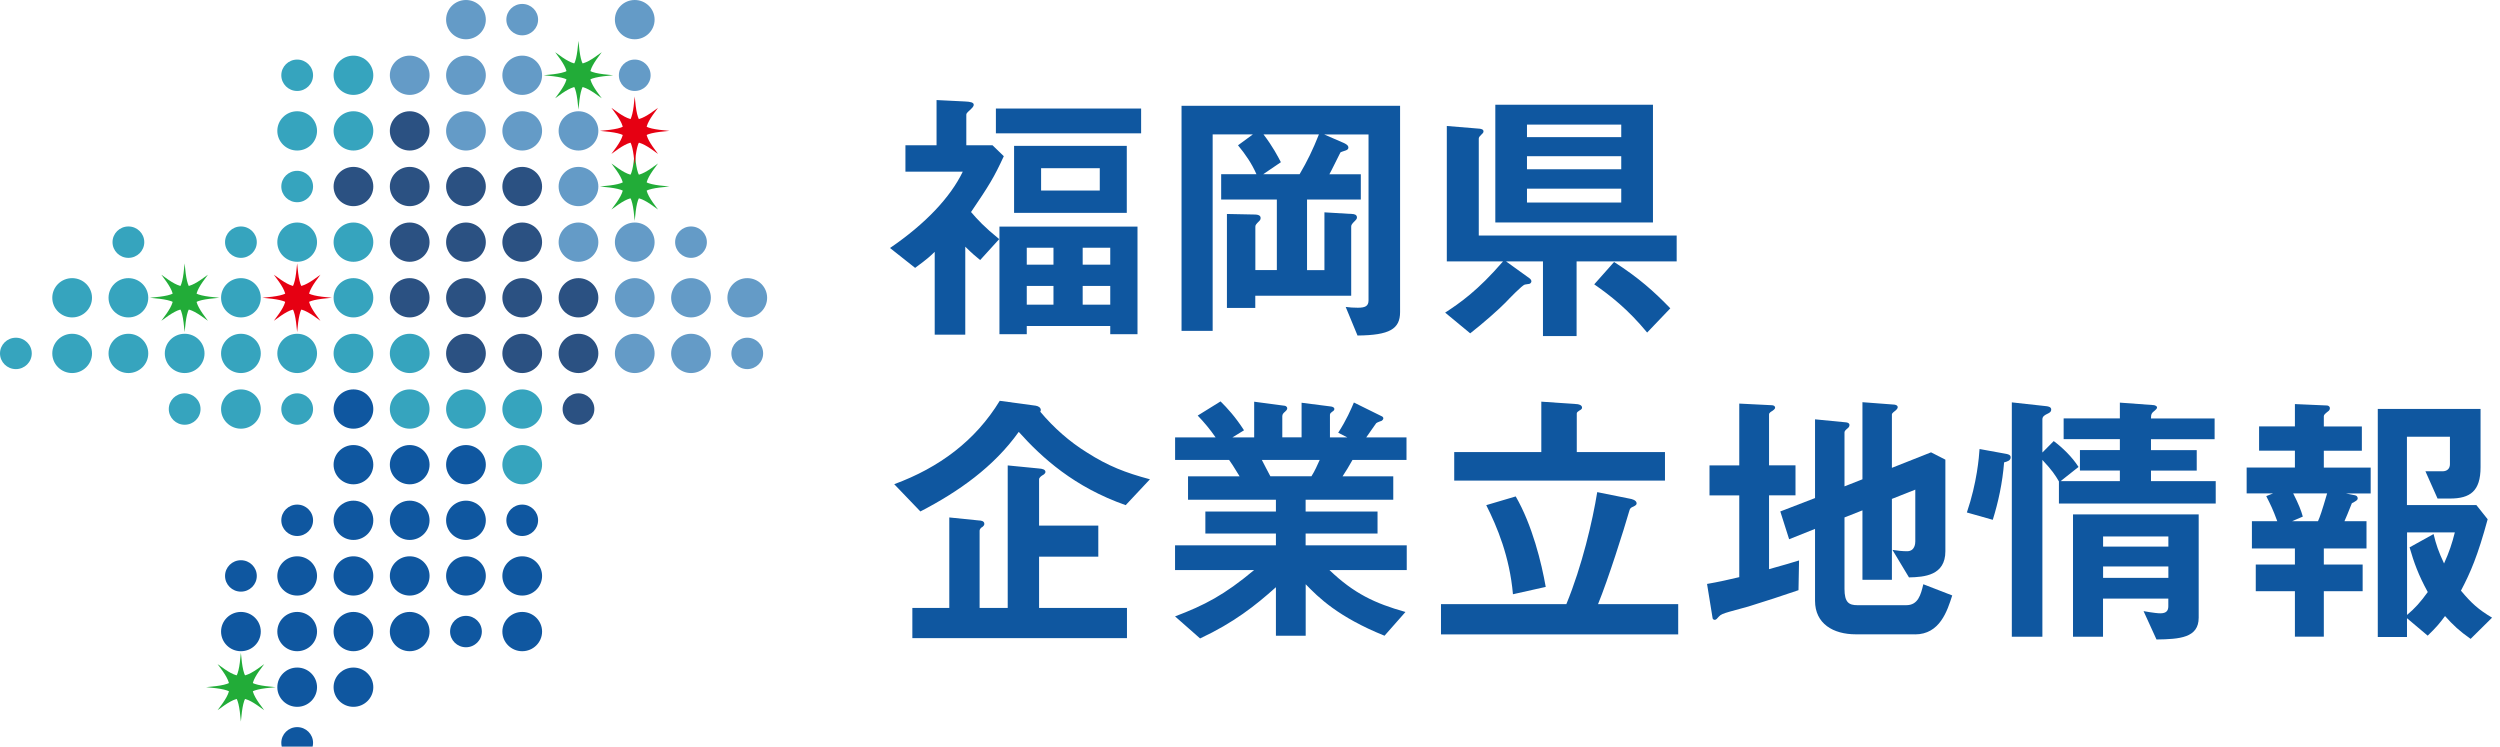 <svg width="221" height="66" viewBox="0 0 221 66" fill="none" xmlns="http://www.w3.org/2000/svg">
<g clip-path="url(#clip0_1772_26393)">
<path d="M85.844 18.749C86.429 19.424 86.992 20.05 88.33 21.137L86.646 22.989C86.234 22.652 85.963 22.432 85.33 21.806V29.585H82.628V22.261C82.309 22.572 82.022 22.861 80.896 23.68L78.676 21.924C81.816 19.782 84.014 17.443 85.108 15.178H80.04V12.844H82.791V8.845L85.276 8.968C85.812 8.989 86.077 9.064 86.077 9.257C86.077 9.423 85.909 9.567 85.812 9.664C85.471 9.974 85.422 10.028 85.422 10.146V12.844H87.739L88.736 13.808C87.859 15.713 87.42 16.41 85.839 18.744L85.844 18.749ZM88.037 11.784V9.594H100.875V11.784H88.037ZM98.146 29.542V28.819H90.766V29.542H88.351V20.029H100.555V29.542H98.14H98.146ZM89.645 18.819V12.892H99.608V18.819H89.645ZM93.127 21.902H90.766V23.396H93.127V21.902ZM93.127 25.275H90.766V26.935H93.127V25.275ZM97.22 14.868H92.033V16.843H97.22V14.868ZM98.146 21.902H95.709V23.396H98.146V21.902ZM98.146 25.275H95.709V26.935H98.146V25.275Z" fill="#0F57A0"/>
<path d="M120.004 29.66L118.959 27.133C119.3 27.181 119.663 27.203 120.031 27.203C120.686 27.203 120.978 27.058 120.978 26.555V11.886H117.058L118.785 12.635C118.932 12.705 119.197 12.828 119.197 13.042C119.197 13.235 119.002 13.283 118.932 13.31C118.785 13.358 118.542 13.433 118.493 13.476C118.444 13.551 117.665 15.162 117.518 15.403H120.296V17.641H115.542V23.878H117.08V18.771L119.495 18.915C119.69 18.915 119.955 18.963 119.955 19.226C119.955 19.349 119.857 19.445 119.809 19.493C119.516 19.782 119.446 19.879 119.446 20.023V26.143H110.967V27.224H108.46V18.915L110.875 18.963C111.335 18.963 111.438 19.108 111.438 19.274C111.438 19.397 111.389 19.467 111.314 19.541C111.021 19.831 110.973 19.9 110.973 20.045V23.873H112.873V17.636H107.951V15.398H111.07C110.658 14.461 110.095 13.636 109.44 12.844L110.756 11.88H107.199V29.248H104.448V9.354H123.767V27.588C123.767 29.082 122.841 29.633 120.014 29.66H120.004ZM111.693 11.88C112.521 12.962 112.96 13.829 113.23 14.338L111.671 15.398H114.887C115.569 14.241 116.057 13.23 116.593 11.88H111.698H111.693Z" fill="#0F57A0"/>
<path d="M139.371 23.107V29.708H136.398V23.107H133.133L135.207 24.6C135.304 24.675 135.375 24.766 135.375 24.868C135.375 24.938 135.326 25.034 135.229 25.082C135.18 25.109 134.861 25.131 134.79 25.157C134.574 25.205 133.426 26.383 133.085 26.747C132.576 27.277 131.087 28.6 129.966 29.467L127.751 27.636C129.04 26.795 130.626 25.709 132.868 23.107H127.898V11.136L130.8 11.377C130.968 11.398 131.141 11.447 131.141 11.618C131.141 11.741 131.043 11.81 130.946 11.907C130.848 12.003 130.724 12.121 130.724 12.244V20.821H148.218V23.107H139.376H139.371ZM132.186 19.664V9.257H146.122V19.664H132.186ZM143.318 11.013H134.985V12.121H143.318V11.013ZM143.318 13.807H134.985V14.964H143.318V13.807ZM143.318 16.677H134.985V17.903H143.318V16.677ZM145.608 29.397C143.902 27.326 142.316 26.099 140.93 25.136L142.684 23.16C144.828 24.531 146.214 25.762 147.655 27.256L145.608 29.397Z" fill="#0F57A0"/>
<path d="M99.51 44.655C94.978 43.065 92.13 40.49 90.057 38.177C87.864 41.261 84.724 43.477 81.361 45.212L79.049 42.803C83.045 41.33 86.234 38.948 88.378 35.431L91.567 35.864C91.838 35.913 92.006 36.057 92.006 36.25C92.006 36.298 91.984 36.373 91.957 36.394C93.154 37.818 94.54 39.044 96.099 40.008C97.951 41.191 99.489 41.791 101.654 42.369L99.51 44.655ZM80.652 56.412V53.74H83.917V45.742L86.548 46.01C86.716 46.01 87.014 46.058 87.014 46.299C87.014 46.368 87.014 46.443 86.841 46.588C86.765 46.609 86.597 46.754 86.597 46.925V53.74H89.082V41.143L91.811 41.411C92.152 41.432 92.417 41.507 92.417 41.721C92.417 41.866 92.222 41.989 92.125 42.032C92.055 42.08 91.854 42.224 91.854 42.369V46.465H97.09V49.211H91.854V53.74H99.624V56.412H80.647H80.652Z" fill="#0F57A0"/>
<path d="M117.518 50.389C119.684 52.461 121.514 53.328 124.243 54.099L122.391 56.198C118.276 54.538 116.544 52.803 115.423 51.647V56.198H112.791V51.909C110.961 53.548 109.066 55.041 106.088 56.439L103.874 54.49C106.478 53.499 108.211 52.611 110.864 50.394H103.874V48.205H112.791V47.166H106.554V45.217H112.791V44.179H105.022V42.107H109.581C108.974 41.122 108.899 40.999 108.655 40.661H103.879V38.664H107.458C106.998 37.99 106.435 37.315 105.877 36.737L107.897 35.484C108.482 36.063 109.213 36.855 109.971 38.038L108.947 38.664H110.869V35.511L113.571 35.87C113.642 35.87 113.793 35.966 113.793 36.084C113.793 36.228 113.669 36.325 113.598 36.395C113.479 36.491 113.355 36.614 113.355 36.78V38.659H115.06V35.602L117.691 35.939C117.811 35.966 117.957 36.014 117.957 36.159C117.957 36.255 117.886 36.325 117.762 36.4C117.691 36.448 117.567 36.544 117.567 36.667V38.664H119.099L118.298 38.252C119.029 37.123 119.44 36.159 119.684 35.581L122.12 36.785C122.191 36.807 122.288 36.882 122.288 36.978C122.288 37.074 122.191 37.171 122.142 37.198C122.072 37.219 121.725 37.342 121.655 37.412C121.606 37.46 120.924 38.472 120.778 38.664H124.335V40.661H119.559C119.24 41.24 118.996 41.625 118.682 42.107H123.165V44.179H115.417V45.217H121.774V47.166H115.417V48.205H124.356V50.394H117.513L117.518 50.389ZM111.546 40.656C111.86 41.256 111.887 41.331 112.299 42.102H115.932C116.224 41.646 116.468 41.09 116.663 40.656H111.546Z" fill="#0F57A0"/>
<path d="M127.383 56.075V53.403H138.467C139.853 50.03 140.784 46.058 141.195 43.504L144.07 44.082C144.217 44.104 144.677 44.206 144.677 44.495C144.677 44.591 144.628 44.661 144.433 44.762C144.119 44.88 144.092 44.977 144.043 45.121C143.529 46.904 142.17 51.192 141.266 53.408H148.353V56.08H127.378L127.383 56.075ZM128.553 42.487V39.96H136.252V35.506L139.344 35.72C139.517 35.72 139.853 35.795 139.853 36.031C139.853 36.127 139.804 36.197 139.609 36.298C139.511 36.368 139.387 36.443 139.387 36.539V39.96H147.184V42.487H128.547H128.553ZM133.745 52.531C133.453 49.206 132.354 46.583 131.385 44.655L133.989 43.884C135.451 46.411 136.279 49.784 136.642 51.883L133.745 52.531Z" fill="#0F57A0"/>
<path d="M158.987 52.172C157.525 52.675 156.036 53.157 154.553 53.617C154.309 53.692 153.139 54.002 152.896 54.072C152.333 54.238 152.116 54.313 151.948 54.506C151.802 54.672 151.705 54.795 151.586 54.795C151.488 54.795 151.391 54.72 151.391 54.629L150.903 51.62C151.878 51.454 152.95 51.213 153.751 51.02V43.793H151.12V41.143H153.751V35.677L156.626 35.821C156.772 35.821 156.919 35.891 156.919 36.035C156.919 36.18 156.724 36.276 156.675 36.325C156.556 36.394 156.383 36.491 156.383 36.635V41.138H158.722V43.788H156.383V50.314C157.769 49.928 158.256 49.784 159.036 49.543L158.987 52.166V52.172ZM169.29 56.074H164.055C162.057 56.074 160.449 55.137 160.449 53.114V46.754L158.159 47.669L157.379 45.212L160.449 44.029V37.069L163.199 37.337C163.346 37.358 163.492 37.406 163.492 37.577C163.492 37.7 163.421 37.791 163.324 37.867C163.151 38.011 163.053 38.107 163.053 38.225V42.995L164.64 42.369V35.554L167.466 35.768C167.639 35.795 167.758 35.864 167.758 35.987C167.758 36.084 167.688 36.18 167.612 36.25C167.466 36.373 167.244 36.517 167.244 36.635V41.357L170.704 39.986L171.971 40.634V48.729C171.971 50.87 170.119 51.015 168.754 51.042L167.293 48.611C167.731 48.681 168.17 48.729 168.581 48.729C169.285 48.729 169.312 48.033 169.312 47.862V43.284L167.244 44.103V51.256H164.64V45.115L163.053 45.742V52.054C163.053 53.258 163.443 53.499 164.201 53.499H168.511C169.561 53.499 169.799 52.584 170.021 51.647L172.577 52.637C172.138 54.008 171.483 56.08 169.285 56.08L169.29 56.074Z" fill="#0F57A0"/>
<path d="M177.163 40.87C177.017 42.701 176.649 44.388 176.161 45.951L173.871 45.303C174.775 42.632 174.943 40.415 174.992 39.693L177.255 40.105C177.721 40.175 177.742 40.319 177.742 40.442C177.742 40.705 177.45 40.801 177.158 40.876L177.163 40.87ZM182.009 44.511V42.557C181.689 42.005 181.402 41.572 180.547 40.656V56.289H177.845V35.57L180.915 35.908C181.083 35.929 181.327 35.983 181.327 36.197C181.327 36.438 181.132 36.507 180.986 36.582C180.791 36.678 180.547 36.796 180.547 37.064V40.003L181.549 38.991C182.301 39.548 183.178 40.389 183.741 41.277L182.16 42.53H187.396V41.593H183.866V39.784H187.396V38.82H182.426V36.989H187.396V35.592L190.369 35.811C190.488 35.811 190.683 35.908 190.683 36.004C190.683 36.127 190.585 36.197 190.509 36.272C190.195 36.513 190.147 36.609 190.147 36.994H195.772V38.825H190.147V39.789H194.191V41.599H190.147V42.535H195.87V44.511H182.009ZM190.634 56.53L189.491 54.024C190.417 54.19 190.807 54.217 190.975 54.217C191.511 54.217 191.679 53.976 191.679 53.591V52.916H185.907V56.289H183.254V45.475H194.364V54.603C194.364 56.385 192.686 56.503 190.639 56.53H190.634ZM191.684 47.423H185.913V48.317H191.684V47.423ZM191.684 50.073H185.913V51.085H191.684V50.073Z" fill="#0F57A0"/>
<path d="M207.348 43.616L208.176 43.782C208.322 43.809 208.42 43.906 208.42 44.05C208.42 44.216 208.274 44.291 207.905 44.484C207.591 45.303 207.391 45.736 207.25 46.074H209.199V48.483H205.426V49.902H208.858V52.263H205.426V56.283H202.87V52.263H199.41V49.902H202.87V48.483H199.069V46.074H201.311C200.921 45.014 200.726 44.628 200.336 43.857L200.943 43.616H198.604V41.33H202.87V39.837H199.703V37.695H202.87V35.72L205.669 35.843C205.891 35.843 205.962 35.987 205.962 36.084C205.962 36.207 205.891 36.303 205.815 36.352C205.572 36.544 205.426 36.662 205.426 36.785V37.701H208.788V39.842H205.426V41.336H209.568V43.622H207.348V43.616ZM202.718 43.616C203.206 44.58 203.422 45.132 203.568 45.667L202.621 46.074H204.911C205.084 45.688 205.252 45.206 205.718 43.616H202.724H202.718ZM218.409 56.481C217.408 55.78 216.85 55.255 216.141 54.458C215.68 55.084 215.361 55.469 214.608 56.192L212.778 54.65V56.31H210.196V36.148H219.281V41.304C219.281 43.424 218.355 44.071 216.579 44.071H215.48L214.408 41.662H215.919C216.308 41.662 216.574 41.443 216.574 41.036V38.605H212.773V44.65H218.913L219.909 45.902C219.032 49.131 218.398 50.598 217.548 52.214C218.474 53.323 219.081 53.874 220.299 54.602L218.398 56.481H218.409ZM212.784 47.064V54.361C213.488 53.762 213.953 53.253 214.614 52.337C213.785 50.822 213.396 49.736 213.006 48.386L215.128 47.209C215.345 48.124 215.567 48.772 216.054 49.811C216.52 48.777 216.758 48.055 217.007 47.064H212.789H212.784Z" fill="#0F57A0"/>
<g clip-path="url(#clip1_1772_26393)">
<g clip-path="url(#clip2_1772_26393)">
<path d="M6.377 28.06C7.347 28.06 8.133 27.283 8.133 26.324C8.133 25.365 7.347 24.588 6.377 24.588C5.408 24.588 4.622 25.365 4.622 26.324C4.622 27.283 5.408 28.06 6.377 28.06Z" fill="#36A4BE"/>
</g>
<g clip-path="url(#clip3_1772_26393)">
<path d="M6.377 32.978C7.347 32.978 8.133 32.2 8.133 31.242C8.133 30.283 7.347 29.506 6.377 29.506C5.408 29.506 4.622 30.283 4.622 31.242C4.622 32.2 5.408 32.978 6.377 32.978Z" fill="#36A4BE"/>
</g>
<g clip-path="url(#clip4_1772_26393)">
<path d="M1.404 32.63C2.179 32.63 2.808 32.008 2.808 31.242C2.808 30.475 2.179 29.854 1.404 29.854C0.629 29.854 0 30.475 0 31.242C0 32.008 0.629 32.63 1.404 32.63Z" fill="#36A4BE"/>
</g>
<g clip-path="url(#clip5_1772_26393)">
<path d="M11.351 22.795C12.126 22.795 12.754 22.173 12.754 21.407C12.754 20.64 12.126 20.019 11.351 20.019C10.575 20.019 9.947 20.64 9.947 21.407C9.947 22.173 10.575 22.795 11.351 22.795Z" fill="#36A4BE"/>
</g>
<g clip-path="url(#clip6_1772_26393)">
<path d="M11.351 28.06C12.32 28.06 13.106 27.283 13.106 26.324C13.106 25.365 12.32 24.588 11.351 24.588C10.381 24.588 9.595 25.365 9.595 26.324C9.595 27.283 10.381 28.06 11.351 28.06Z" fill="#36A4BE"/>
</g>
<g clip-path="url(#clip7_1772_26393)">
<path d="M11.351 32.978C12.32 32.978 13.106 32.2 13.106 31.242C13.106 30.283 12.32 29.506 11.351 29.506C10.381 29.506 9.595 30.283 9.595 31.242C9.595 32.2 10.381 32.978 11.351 32.978Z" fill="#36A4BE"/>
</g>
<g clip-path="url(#clip8_1772_26393)">
<path d="M18.381 24.284C16.976 26.135 16.976 26.508 18.381 28.359C16.51 26.969 16.132 26.969 14.261 28.359C15.666 26.508 15.666 26.135 14.261 24.284C16.132 25.673 16.51 25.673 18.381 24.284Z" fill="#22AC38"/>
<path d="M19.393 26.322C16.76 26.562 16.563 26.756 16.321 29.359C16.078 26.756 15.881 26.562 13.248 26.322C15.881 26.082 16.078 25.887 16.321 23.284C16.563 25.887 16.76 26.082 19.393 26.322Z" fill="#22AC38"/>
</g>
<g clip-path="url(#clip9_1772_26393)">
<path d="M16.324 32.978C17.294 32.978 18.08 32.2 18.08 31.242C18.08 30.283 17.294 29.506 16.324 29.506C15.354 29.506 14.568 30.283 14.568 31.242C14.568 32.2 15.354 32.978 16.324 32.978Z" fill="#36A4BE"/>
</g>
<g clip-path="url(#clip10_1772_26393)">
<path d="M16.324 37.548C17.099 37.548 17.728 36.926 17.728 36.16C17.728 35.393 17.099 34.772 16.324 34.772C15.549 34.772 14.92 35.393 14.92 36.16C14.92 36.926 15.549 37.548 16.324 37.548Z" fill="#36A4BE"/>
</g>
<g clip-path="url(#clip11_1772_26393)">
<path d="M21.297 22.795C22.073 22.795 22.701 22.173 22.701 21.407C22.701 20.64 22.073 20.019 21.297 20.019C20.522 20.019 19.894 20.64 19.894 21.407C19.894 22.173 20.522 22.795 21.297 22.795Z" fill="#36A4BE"/>
</g>
<g clip-path="url(#clip12_1772_26393)">
<path d="M21.298 28.06C22.267 28.06 23.053 27.283 23.053 26.324C23.053 25.365 22.267 24.588 21.298 24.588C20.328 24.588 19.542 25.365 19.542 26.324C19.542 27.283 20.328 28.06 21.298 28.06Z" fill="#36A4BE"/>
</g>
<g clip-path="url(#clip13_1772_26393)">
<path d="M21.298 32.978C22.267 32.978 23.053 32.2 23.053 31.242C23.053 30.283 22.267 29.506 21.298 29.506C20.328 29.506 19.542 30.283 19.542 31.242C19.542 32.2 20.328 32.978 21.298 32.978Z" fill="#36A4BE"/>
</g>
<g clip-path="url(#clip14_1772_26393)">
<path d="M21.298 37.896C22.267 37.896 23.053 37.118 23.053 36.16C23.053 35.201 22.267 34.424 21.298 34.424C20.328 34.424 19.542 35.201 19.542 36.16C19.542 37.118 20.328 37.896 21.298 37.896Z" fill="#36A4BE"/>
</g>
<g clip-path="url(#clip15_1772_26393)">
<path d="M21.297 52.301C22.073 52.301 22.701 51.679 22.701 50.913C22.701 50.146 22.073 49.524 21.297 49.524C20.522 49.524 19.894 50.146 19.894 50.913C19.894 51.679 20.522 52.301 21.297 52.301Z" fill="#0F57A0"/>
</g>
<g clip-path="url(#clip16_1772_26393)">
<path d="M21.298 57.567C22.267 57.567 23.053 56.789 23.053 55.831C23.053 54.872 22.267 54.095 21.298 54.095C20.328 54.095 19.542 54.872 19.542 55.831C19.542 56.789 20.328 57.567 21.298 57.567Z" fill="#0F57A0"/>
</g>
<g clip-path="url(#clip17_1772_26393)">
<path d="M23.355 58.708C21.95 60.558 21.95 60.932 23.355 62.782C21.484 61.393 21.106 61.393 19.234 62.782C20.639 60.932 20.639 60.558 19.234 58.708C21.106 60.097 21.484 60.097 23.355 58.708Z" fill="#22AC38"/>
<path d="M24.366 60.746C21.733 60.986 21.537 61.18 21.294 63.783C21.051 61.18 20.855 60.986 18.222 60.746C20.855 60.505 21.051 60.311 21.294 57.708C21.537 60.311 21.733 60.505 24.366 60.746Z" fill="#22AC38"/>
</g>
<g clip-path="url(#clip18_1772_26393)">
<path d="M26.271 8.042C27.046 8.042 27.675 7.42 27.675 6.654C27.675 5.887 27.046 5.266 26.271 5.266C25.496 5.266 24.867 5.887 24.867 6.654C24.867 7.42 25.496 8.042 26.271 8.042Z" fill="#36A4BE"/>
</g>
<g clip-path="url(#clip19_1772_26393)">
<path d="M26.271 13.307C27.24 13.307 28.026 12.53 28.026 11.571C28.026 10.612 27.24 9.835 26.271 9.835C25.301 9.835 24.515 10.612 24.515 11.571C24.515 12.53 25.301 13.307 26.271 13.307Z" fill="#36A4BE"/>
</g>
<g clip-path="url(#clip20_1772_26393)">
<path d="M26.271 17.877C27.046 17.877 27.675 17.255 27.675 16.489C27.675 15.722 27.046 15.101 26.271 15.101C25.496 15.101 24.867 15.722 24.867 16.489C24.867 17.255 25.496 17.877 26.271 17.877Z" fill="#36A4BE"/>
</g>
<g clip-path="url(#clip21_1772_26393)">
<path d="M26.271 23.143C27.24 23.143 28.026 22.366 28.026 21.407C28.026 20.448 27.24 19.671 26.271 19.671C25.301 19.671 24.515 20.448 24.515 21.407C24.515 22.366 25.301 23.143 26.271 23.143Z" fill="#36A4BE"/>
</g>
<g clip-path="url(#clip22_1772_26393)">
<path d="M28.328 24.284C26.923 26.135 26.923 26.508 28.328 28.359C26.457 26.969 26.079 26.969 24.207 28.359C25.613 26.508 25.613 26.135 24.207 24.284C26.079 25.673 26.457 25.673 28.328 24.284Z" fill="#E60012"/>
<path d="M29.339 26.322C26.706 26.562 26.51 26.756 26.267 29.359C26.024 26.756 25.828 26.562 23.195 26.322C25.828 26.082 26.024 25.887 26.267 23.284C26.51 25.887 26.706 26.082 29.339 26.322Z" fill="#E60012"/>
</g>
<g clip-path="url(#clip23_1772_26393)">
<path d="M26.271 32.978C27.24 32.978 28.026 32.2 28.026 31.242C28.026 30.283 27.24 29.506 26.271 29.506C25.301 29.506 24.515 30.283 24.515 31.242C24.515 32.2 25.301 32.978 26.271 32.978Z" fill="#36A4BE"/>
</g>
<g clip-path="url(#clip24_1772_26393)">
<path d="M26.271 37.548C27.046 37.548 27.675 36.926 27.675 36.16C27.675 35.393 27.046 34.772 26.271 34.772C25.496 34.772 24.867 35.393 24.867 36.16C24.867 36.926 25.496 37.548 26.271 37.548Z" fill="#36A4BE"/>
</g>
<g clip-path="url(#clip25_1772_26393)">
<path d="M26.271 47.383C27.046 47.383 27.675 46.761 27.675 45.995C27.675 45.228 27.046 44.606 26.271 44.606C25.496 44.606 24.867 45.228 24.867 45.995C24.867 46.761 25.496 47.383 26.271 47.383Z" fill="#0F57A0"/>
</g>
<g clip-path="url(#clip26_1772_26393)">
<path d="M26.271 52.649C27.24 52.649 28.026 51.871 28.026 50.913C28.026 49.954 27.24 49.177 26.271 49.177C25.301 49.177 24.515 49.954 24.515 50.913C24.515 51.871 25.301 52.649 26.271 52.649Z" fill="#0F57A0"/>
</g>
<g clip-path="url(#clip27_1772_26393)">
<path d="M26.271 57.567C27.24 57.567 28.026 56.789 28.026 55.831C28.026 54.872 27.24 54.095 26.271 54.095C25.301 54.095 24.515 54.872 24.515 55.831C24.515 56.789 25.301 57.567 26.271 57.567Z" fill="#0F57A0"/>
</g>
<g clip-path="url(#clip28_1772_26393)">
<path d="M26.271 62.484C27.24 62.484 28.026 61.706 28.026 60.748C28.026 59.789 27.24 59.012 26.271 59.012C25.301 59.012 24.515 59.789 24.515 60.748C24.515 61.706 25.301 62.484 26.271 62.484Z" fill="#0F57A0"/>
</g>
<g clip-path="url(#clip29_1772_26393)">
<path d="M26.271 67.053C27.046 67.053 27.675 66.432 27.675 65.665C27.675 64.899 27.046 64.277 26.271 64.277C25.496 64.277 24.867 64.899 24.867 65.665C24.867 66.432 25.496 67.053 26.271 67.053Z" fill="#0F57A0"/>
</g>
<g clip-path="url(#clip30_1772_26393)">
<path d="M31.244 8.39C32.214 8.39 33 7.613 33 6.654C33 5.695 32.214 4.918 31.244 4.918C30.275 4.918 29.489 5.695 29.489 6.654C29.489 7.613 30.275 8.39 31.244 8.39Z" fill="#36A4BE"/>
</g>
<g clip-path="url(#clip31_1772_26393)">
<path d="M31.244 13.307C32.214 13.307 33 12.53 33 11.571C33 10.612 32.214 9.835 31.244 9.835C30.275 9.835 29.489 10.612 29.489 11.571C29.489 12.53 30.275 13.307 31.244 13.307Z" fill="#36A4BE"/>
</g>
<g clip-path="url(#clip32_1772_26393)">
<path d="M31.244 18.225C32.214 18.225 33 17.448 33 16.489C33 15.53 32.214 14.753 31.244 14.753C30.275 14.753 29.489 15.53 29.489 16.489C29.489 17.448 30.275 18.225 31.244 18.225Z" fill="#2B5182"/>
</g>
<g clip-path="url(#clip33_1772_26393)">
<path d="M31.244 23.143C32.214 23.143 33 22.366 33 21.407C33 20.448 32.214 19.671 31.244 19.671C30.275 19.671 29.489 20.448 29.489 21.407C29.489 22.366 30.275 23.143 31.244 23.143Z" fill="#36A4BE"/>
</g>
<g clip-path="url(#clip34_1772_26393)">
<path d="M31.244 28.06C32.214 28.06 33 27.283 33 26.324C33 25.365 32.214 24.588 31.244 24.588C30.275 24.588 29.489 25.365 29.489 26.324C29.489 27.283 30.275 28.06 31.244 28.06Z" fill="#36A4BE"/>
</g>
<g clip-path="url(#clip35_1772_26393)">
<path d="M31.244 32.978C32.214 32.978 33 32.2 33 31.242C33 30.283 32.214 29.506 31.244 29.506C30.275 29.506 29.489 30.283 29.489 31.242C29.489 32.2 30.275 32.978 31.244 32.978Z" fill="#36A4BE"/>
</g>
<g clip-path="url(#clip36_1772_26393)">
<path d="M31.244 37.896C32.214 37.896 33 37.118 33 36.16C33 35.201 32.214 34.424 31.244 34.424C30.275 34.424 29.489 35.201 29.489 36.16C29.489 37.118 30.275 37.896 31.244 37.896Z" fill="#0F57A0"/>
</g>
<g clip-path="url(#clip37_1772_26393)">
<path d="M31.244 42.814C32.214 42.814 33 42.036 33 41.078C33 40.119 32.214 39.342 31.244 39.342C30.275 39.342 29.489 40.119 29.489 41.078C29.489 42.036 30.275 42.814 31.244 42.814Z" fill="#0F57A0"/>
</g>
<g clip-path="url(#clip38_1772_26393)">
<path d="M31.244 47.731C32.214 47.731 33 46.953 33 45.995C33 45.036 32.214 44.259 31.244 44.259C30.275 44.259 29.489 45.036 29.489 45.995C29.489 46.953 30.275 47.731 31.244 47.731Z" fill="#0F57A0"/>
</g>
<g clip-path="url(#clip39_1772_26393)">
<path d="M31.244 52.649C32.214 52.649 33 51.871 33 50.913C33 49.954 32.214 49.177 31.244 49.177C30.275 49.177 29.489 49.954 29.489 50.913C29.489 51.871 30.275 52.649 31.244 52.649Z" fill="#0F57A0"/>
</g>
<g clip-path="url(#clip40_1772_26393)">
<path d="M31.244 57.567C32.214 57.567 33 56.789 33 55.831C33 54.872 32.214 54.095 31.244 54.095C30.275 54.095 29.489 54.872 29.489 55.831C29.489 56.789 30.275 57.567 31.244 57.567Z" fill="#0F57A0"/>
</g>
<g clip-path="url(#clip41_1772_26393)">
<path d="M31.244 62.484C32.214 62.484 33 61.706 33 60.748C33 59.789 32.214 59.012 31.244 59.012C30.275 59.012 29.489 59.789 29.489 60.748C29.489 61.706 30.275 62.484 31.244 62.484Z" fill="#0F57A0"/>
</g>
<g clip-path="url(#clip42_1772_26393)">
<path d="M36.218 8.39C37.187 8.39 37.973 7.613 37.973 6.654C37.973 5.695 37.187 4.918 36.218 4.918C35.248 4.918 34.462 5.695 34.462 6.654C34.462 7.613 35.248 8.39 36.218 8.39Z" fill="#649BC7"/>
</g>
<g clip-path="url(#clip43_1772_26393)">
<path d="M36.218 13.307C37.187 13.307 37.973 12.53 37.973 11.571C37.973 10.612 37.187 9.835 36.218 9.835C35.248 9.835 34.462 10.612 34.462 11.571C34.462 12.53 35.248 13.307 36.218 13.307Z" fill="#2B5182"/>
</g>
<g clip-path="url(#clip44_1772_26393)">
<path d="M36.218 18.225C37.187 18.225 37.973 17.448 37.973 16.489C37.973 15.53 37.187 14.753 36.218 14.753C35.248 14.753 34.462 15.53 34.462 16.489C34.462 17.448 35.248 18.225 36.218 18.225Z" fill="#2B5182"/>
</g>
<g clip-path="url(#clip45_1772_26393)">
<path d="M36.218 23.143C37.187 23.143 37.973 22.366 37.973 21.407C37.973 20.448 37.187 19.671 36.218 19.671C35.248 19.671 34.462 20.448 34.462 21.407C34.462 22.366 35.248 23.143 36.218 23.143Z" fill="#2B5182"/>
</g>
<g clip-path="url(#clip46_1772_26393)">
<path d="M36.218 28.06C37.187 28.06 37.973 27.283 37.973 26.324C37.973 25.365 37.187 24.588 36.218 24.588C35.248 24.588 34.462 25.365 34.462 26.324C34.462 27.283 35.248 28.06 36.218 28.06Z" fill="#2B5182"/>
</g>
<g clip-path="url(#clip47_1772_26393)">
<path d="M36.218 32.978C37.187 32.978 37.973 32.2 37.973 31.242C37.973 30.283 37.187 29.506 36.218 29.506C35.248 29.506 34.462 30.283 34.462 31.242C34.462 32.2 35.248 32.978 36.218 32.978Z" fill="#36A4BE"/>
</g>
<g clip-path="url(#clip48_1772_26393)">
<path d="M36.218 37.896C37.187 37.896 37.973 37.118 37.973 36.16C37.973 35.201 37.187 34.424 36.218 34.424C35.248 34.424 34.462 35.201 34.462 36.16C34.462 37.118 35.248 37.896 36.218 37.896Z" fill="#36A4BE"/>
</g>
<g clip-path="url(#clip49_1772_26393)">
<path d="M36.218 42.814C37.187 42.814 37.973 42.036 37.973 41.078C37.973 40.119 37.187 39.342 36.218 39.342C35.248 39.342 34.462 40.119 34.462 41.078C34.462 42.036 35.248 42.814 36.218 42.814Z" fill="#0F57A0"/>
</g>
<g clip-path="url(#clip50_1772_26393)">
<path d="M36.218 47.731C37.187 47.731 37.973 46.953 37.973 45.995C37.973 45.036 37.187 44.259 36.218 44.259C35.248 44.259 34.462 45.036 34.462 45.995C34.462 46.953 35.248 47.731 36.218 47.731Z" fill="#0F57A0"/>
</g>
<g clip-path="url(#clip51_1772_26393)">
<path d="M36.218 52.649C37.187 52.649 37.973 51.871 37.973 50.913C37.973 49.954 37.187 49.177 36.218 49.177C35.248 49.177 34.462 49.954 34.462 50.913C34.462 51.871 35.248 52.649 36.218 52.649Z" fill="#0F57A0"/>
</g>
<g clip-path="url(#clip52_1772_26393)">
<path d="M36.218 57.567C37.187 57.567 37.973 56.789 37.973 55.831C37.973 54.872 37.187 54.095 36.218 54.095C35.248 54.095 34.462 54.872 34.462 55.831C34.462 56.789 35.248 57.567 36.218 57.567Z" fill="#0F57A0"/>
</g>
<g clip-path="url(#clip53_1772_26393)">
<path d="M41.191 3.472C42.161 3.472 42.947 2.695 42.947 1.736C42.947 0.777 42.161 0 41.191 0C40.222 0 39.435 0.777 39.435 1.736C39.435 2.695 40.222 3.472 41.191 3.472Z" fill="#649BC7"/>
</g>
<g clip-path="url(#clip54_1772_26393)">
<path d="M41.191 8.39C42.161 8.39 42.947 7.613 42.947 6.654C42.947 5.695 42.161 4.918 41.191 4.918C40.222 4.918 39.435 5.695 39.435 6.654C39.435 7.613 40.222 8.39 41.191 8.39Z" fill="#649BC7"/>
</g>
<g clip-path="url(#clip55_1772_26393)">
<path d="M41.191 13.307C42.161 13.307 42.947 12.53 42.947 11.571C42.947 10.612 42.161 9.835 41.191 9.835C40.222 9.835 39.435 10.612 39.435 11.571C39.435 12.53 40.222 13.307 41.191 13.307Z" fill="#649BC7"/>
</g>
<g clip-path="url(#clip56_1772_26393)">
<path d="M41.191 18.225C42.161 18.225 42.947 17.448 42.947 16.489C42.947 15.53 42.161 14.753 41.191 14.753C40.222 14.753 39.435 15.53 39.435 16.489C39.435 17.448 40.222 18.225 41.191 18.225Z" fill="#2B5182"/>
</g>
<g clip-path="url(#clip57_1772_26393)">
<path d="M41.191 23.143C42.161 23.143 42.947 22.366 42.947 21.407C42.947 20.448 42.161 19.671 41.191 19.671C40.222 19.671 39.435 20.448 39.435 21.407C39.435 22.366 40.222 23.143 41.191 23.143Z" fill="#2B5182"/>
</g>
<g clip-path="url(#clip58_1772_26393)">
<path d="M41.191 28.06C42.161 28.06 42.947 27.283 42.947 26.324C42.947 25.365 42.161 24.588 41.191 24.588C40.222 24.588 39.435 25.365 39.435 26.324C39.435 27.283 40.222 28.06 41.191 28.06Z" fill="#2B5182"/>
</g>
<g clip-path="url(#clip59_1772_26393)">
<path d="M41.191 32.978C42.161 32.978 42.947 32.2 42.947 31.242C42.947 30.283 42.161 29.506 41.191 29.506C40.222 29.506 39.435 30.283 39.435 31.242C39.435 32.2 40.222 32.978 41.191 32.978Z" fill="#2B5182"/>
</g>
<g clip-path="url(#clip60_1772_26393)">
<path d="M41.191 37.896C42.161 37.896 42.947 37.118 42.947 36.16C42.947 35.201 42.161 34.424 41.191 34.424C40.222 34.424 39.435 35.201 39.435 36.16C39.435 37.118 40.222 37.896 41.191 37.896Z" fill="#36A4BE"/>
</g>
<g clip-path="url(#clip61_1772_26393)">
<path d="M41.191 42.814C42.161 42.814 42.947 42.036 42.947 41.078C42.947 40.119 42.161 39.342 41.191 39.342C40.222 39.342 39.435 40.119 39.435 41.078C39.435 42.036 40.222 42.814 41.191 42.814Z" fill="#0F57A0"/>
</g>
<g clip-path="url(#clip62_1772_26393)">
<path d="M41.191 47.731C42.161 47.731 42.947 46.953 42.947 45.995C42.947 45.036 42.161 44.259 41.191 44.259C40.222 44.259 39.435 45.036 39.435 45.995C39.435 46.953 40.222 47.731 41.191 47.731Z" fill="#0F57A0"/>
</g>
<g clip-path="url(#clip63_1772_26393)">
<path d="M41.191 52.649C42.161 52.649 42.947 51.871 42.947 50.913C42.947 49.954 42.161 49.177 41.191 49.177C40.222 49.177 39.435 49.954 39.435 50.913C39.435 51.871 40.222 52.649 41.191 52.649Z" fill="#0F57A0"/>
</g>
<g clip-path="url(#clip64_1772_26393)">
<path d="M41.191 57.218C41.966 57.218 42.595 56.597 42.595 55.831C42.595 55.064 41.966 54.442 41.191 54.442C40.416 54.442 39.787 55.064 39.787 55.831C39.787 56.597 40.416 57.218 41.191 57.218Z" fill="#0F57A0"/>
</g>
<g clip-path="url(#clip65_1772_26393)">
<path d="M46.164 3.124C46.94 3.124 47.568 2.502 47.568 1.736C47.568 0.969 46.94 0.348 46.164 0.348C45.389 0.348 44.761 0.969 44.761 1.736C44.761 2.502 45.389 3.124 46.164 3.124Z" fill="#649BC7"/>
</g>
<g clip-path="url(#clip66_1772_26393)">
<path d="M46.164 8.39C47.134 8.39 47.92 7.613 47.92 6.654C47.92 5.695 47.134 4.918 46.164 4.918C45.195 4.918 44.409 5.695 44.409 6.654C44.409 7.613 45.195 8.39 46.164 8.39Z" fill="#649BC7"/>
</g>
<g clip-path="url(#clip67_1772_26393)">
<path d="M46.164 13.307C47.134 13.307 47.92 12.53 47.92 11.571C47.92 10.612 47.134 9.835 46.164 9.835C45.195 9.835 44.409 10.612 44.409 11.571C44.409 12.53 45.195 13.307 46.164 13.307Z" fill="#649BC7"/>
</g>
<g clip-path="url(#clip68_1772_26393)">
<path d="M46.164 18.225C47.134 18.225 47.92 17.448 47.92 16.489C47.92 15.53 47.134 14.753 46.164 14.753C45.195 14.753 44.409 15.53 44.409 16.489C44.409 17.448 45.195 18.225 46.164 18.225Z" fill="#2B5182"/>
</g>
<g clip-path="url(#clip69_1772_26393)">
<path d="M46.164 23.143C47.134 23.143 47.92 22.366 47.92 21.407C47.92 20.448 47.134 19.671 46.164 19.671C45.195 19.671 44.409 20.448 44.409 21.407C44.409 22.366 45.195 23.143 46.164 23.143Z" fill="#2B5182"/>
</g>
<g clip-path="url(#clip70_1772_26393)">
<path d="M46.164 28.06C47.134 28.06 47.92 27.283 47.92 26.324C47.92 25.365 47.134 24.588 46.164 24.588C45.195 24.588 44.409 25.365 44.409 26.324C44.409 27.283 45.195 28.06 46.164 28.06Z" fill="#2B5182"/>
</g>
<g clip-path="url(#clip71_1772_26393)">
<path d="M46.164 32.978C47.134 32.978 47.92 32.2 47.92 31.242C47.92 30.283 47.134 29.506 46.164 29.506C45.195 29.506 44.409 30.283 44.409 31.242C44.409 32.2 45.195 32.978 46.164 32.978Z" fill="#2B5182"/>
</g>
<g clip-path="url(#clip72_1772_26393)">
<path d="M46.164 37.896C47.134 37.896 47.92 37.118 47.92 36.16C47.92 35.201 47.134 34.424 46.164 34.424C45.195 34.424 44.409 35.201 44.409 36.16C44.409 37.118 45.195 37.896 46.164 37.896Z" fill="#36A4BE"/>
</g>
<g clip-path="url(#clip73_1772_26393)">
<path d="M46.164 42.814C47.134 42.814 47.92 42.036 47.92 41.078C47.92 40.119 47.134 39.342 46.164 39.342C45.195 39.342 44.409 40.119 44.409 41.078C44.409 42.036 45.195 42.814 46.164 42.814Z" fill="#36A4BE"/>
</g>
<g clip-path="url(#clip74_1772_26393)">
<path d="M46.164 47.383C46.94 47.383 47.568 46.761 47.568 45.995C47.568 45.228 46.94 44.606 46.164 44.606C45.389 44.606 44.761 45.228 44.761 45.995C44.761 46.761 45.389 47.383 46.164 47.383Z" fill="#0F57A0"/>
</g>
<g clip-path="url(#clip75_1772_26393)">
<path d="M46.164 52.649C47.134 52.649 47.92 51.871 47.92 50.913C47.92 49.954 47.134 49.177 46.164 49.177C45.195 49.177 44.409 49.954 44.409 50.913C44.409 51.871 45.195 52.649 46.164 52.649Z" fill="#0F57A0"/>
</g>
<g clip-path="url(#clip76_1772_26393)">
<path d="M46.164 57.567C47.134 57.567 47.92 56.789 47.92 55.831C47.92 54.872 47.134 54.095 46.164 54.095C45.195 54.095 44.409 54.872 44.409 55.831C44.409 56.789 45.195 57.567 46.164 57.567Z" fill="#0F57A0"/>
</g>
<g clip-path="url(#clip77_1772_26393)">
<path d="M53.195 4.614C51.79 6.465 51.79 6.838 53.195 8.689C51.324 7.3 50.946 7.3 49.075 8.689C50.48 6.838 50.48 6.465 49.075 4.614C50.946 6.003 51.324 6.003 53.195 4.614Z" fill="#22AC38"/>
<path d="M54.207 6.652C51.574 6.892 51.377 7.086 51.135 9.689C50.892 7.086 50.695 6.892 48.062 6.652C50.695 6.412 50.892 6.218 51.135 3.614C51.377 6.218 51.574 6.412 54.207 6.652Z" fill="#22AC38"/>
</g>
<g clip-path="url(#clip78_1772_26393)">
<path d="M51.138 13.307C52.108 13.307 52.894 12.53 52.894 11.571C52.894 10.612 52.108 9.835 51.138 9.835C50.168 9.835 49.382 10.612 49.382 11.571C49.382 12.53 50.168 13.307 51.138 13.307Z" fill="#649BC7"/>
</g>
<g clip-path="url(#clip79_1772_26393)">
<path d="M51.138 18.225C52.108 18.225 52.894 17.448 52.894 16.489C52.894 15.53 52.108 14.753 51.138 14.753C50.168 14.753 49.382 15.53 49.382 16.489C49.382 17.448 50.168 18.225 51.138 18.225Z" fill="#649BC7"/>
</g>
<g clip-path="url(#clip80_1772_26393)">
<path d="M51.138 23.143C52.108 23.143 52.894 22.366 52.894 21.407C52.894 20.448 52.108 19.671 51.138 19.671C50.168 19.671 49.382 20.448 49.382 21.407C49.382 22.366 50.168 23.143 51.138 23.143Z" fill="#649BC7"/>
</g>
<g clip-path="url(#clip81_1772_26393)">
<path d="M51.138 28.06C52.108 28.06 52.894 27.283 52.894 26.324C52.894 25.365 52.108 24.588 51.138 24.588C50.168 24.588 49.382 25.365 49.382 26.324C49.382 27.283 50.168 28.06 51.138 28.06Z" fill="#2B5182"/>
</g>
<g clip-path="url(#clip82_1772_26393)">
<path d="M51.138 32.978C52.108 32.978 52.894 32.2 52.894 31.242C52.894 30.283 52.108 29.506 51.138 29.506C50.168 29.506 49.382 30.283 49.382 31.242C49.382 32.2 50.168 32.978 51.138 32.978Z" fill="#2B5182"/>
</g>
<g clip-path="url(#clip83_1772_26393)">
<path d="M51.138 37.548C51.913 37.548 52.541 36.926 52.541 36.16C52.541 35.393 51.913 34.772 51.138 34.772C50.362 34.772 49.734 35.393 49.734 36.16C49.734 36.926 50.362 37.548 51.138 37.548Z" fill="#2B5182"/>
</g>
<g clip-path="url(#clip84_1772_26393)">
<path d="M56.112 3.472C57.081 3.472 57.867 2.695 57.867 1.736C57.867 0.777 57.081 0 56.112 0C55.142 0 54.356 0.777 54.356 1.736C54.356 2.695 55.142 3.472 56.112 3.472Z" fill="#649BC7"/>
</g>
<g clip-path="url(#clip85_1772_26393)">
<path d="M56.111 8.042C56.887 8.042 57.515 7.42 57.515 6.654C57.515 5.887 56.887 5.266 56.111 5.266C55.336 5.266 54.708 5.887 54.708 6.654C54.708 7.42 55.336 8.042 56.111 8.042Z" fill="#649BC7"/>
</g>
<g clip-path="url(#clip86_1772_26393)">
<path d="M58.169 14.449C56.764 16.3 56.764 16.673 58.169 18.524C56.297 17.134 55.919 17.134 54.048 18.524C55.453 16.673 55.453 16.3 54.048 14.449C55.919 15.838 56.297 15.838 58.169 14.449Z" fill="#22AC38"/>
<path d="M59.18 16.487C56.547 16.727 56.35 16.921 56.108 19.524C55.865 16.921 55.669 16.727 53.036 16.487C55.669 16.247 55.865 16.053 56.108 13.449C56.35 16.053 56.547 16.247 59.18 16.487Z" fill="#22AC38"/>
</g>
<g clip-path="url(#clip87_1772_26393)">
<path d="M56.112 23.143C57.081 23.143 57.867 22.366 57.867 21.407C57.867 20.448 57.081 19.671 56.112 19.671C55.142 19.671 54.356 20.448 54.356 21.407C54.356 22.366 55.142 23.143 56.112 23.143Z" fill="#649BC7"/>
</g>
<g clip-path="url(#clip88_1772_26393)">
<path d="M56.112 28.06C57.081 28.06 57.867 27.283 57.867 26.324C57.867 25.365 57.081 24.588 56.112 24.588C55.142 24.588 54.356 25.365 54.356 26.324C54.356 27.283 55.142 28.06 56.112 28.06Z" fill="#649BC7"/>
</g>
<g clip-path="url(#clip89_1772_26393)">
<path d="M56.112 32.978C57.081 32.978 57.867 32.2 57.867 31.242C57.867 30.283 57.081 29.506 56.112 29.506C55.142 29.506 54.356 30.283 54.356 31.242C54.356 32.2 55.142 32.978 56.112 32.978Z" fill="#649BC7"/>
</g>
<g clip-path="url(#clip90_1772_26393)">
<path d="M61.084 22.795C61.86 22.795 62.488 22.173 62.488 21.407C62.488 20.64 61.86 20.019 61.084 20.019C60.309 20.019 59.681 20.64 59.681 21.407C59.681 22.173 60.309 22.795 61.084 22.795Z" fill="#649BC7"/>
</g>
<g clip-path="url(#clip91_1772_26393)">
<path d="M61.085 28.06C62.054 28.06 62.84 27.283 62.84 26.324C62.84 25.365 62.054 24.588 61.085 24.588C60.115 24.588 59.329 25.365 59.329 26.324C59.329 27.283 60.115 28.06 61.085 28.06Z" fill="#649BC7"/>
</g>
<g clip-path="url(#clip92_1772_26393)">
<path d="M61.085 32.978C62.054 32.978 62.84 32.2 62.84 31.242C62.84 30.283 62.054 29.506 61.085 29.506C60.115 29.506 59.329 30.283 59.329 31.242C59.329 32.2 60.115 32.978 61.085 32.978Z" fill="#649BC7"/>
</g>
<g clip-path="url(#clip93_1772_26393)">
<path d="M66.058 28.06C67.028 28.06 67.814 27.283 67.814 26.324C67.814 25.365 67.028 24.588 66.058 24.588C65.089 24.588 64.303 25.365 64.303 26.324C64.303 27.283 65.089 28.06 66.058 28.06Z" fill="#649BC7"/>
</g>
<g clip-path="url(#clip94_1772_26393)">
<path d="M66.058 32.63C66.833 32.63 67.462 32.008 67.462 31.242C67.462 30.475 66.833 29.854 66.058 29.854C65.283 29.854 64.654 30.475 64.654 31.242C64.654 32.008 65.283 32.63 66.058 32.63Z" fill="#649BC7"/>
</g>
<g clip-path="url(#clip95_1772_26393)">
<path d="M58.169 9.531C56.764 11.382 56.764 11.755 58.169 13.606C56.297 12.216 55.919 12.216 54.048 13.606C55.453 11.755 55.453 11.382 54.048 9.531C55.919 10.92 56.297 10.92 58.169 9.531Z" fill="#E60012"/>
<path d="M59.18 11.569C56.547 11.809 56.35 12.003 56.108 14.607C55.865 12.003 55.669 11.809 53.036 11.569C55.669 11.329 55.865 11.135 56.108 8.531C56.35 11.135 56.547 11.329 59.18 11.569Z" fill="#E60012"/>
</g>
</g>
</g>
<defs>
<clipPath id="clip0_1772_26393">
<rect width="220.31" height="66" fill="white"/>
</clipPath>
<clipPath id="clip1_1772_26393">
<rect width="67.819" height="67.059" fill="white"/>
</clipPath>
<clipPath id="clip2_1772_26393">
<rect width="3.51" height="3.471" fill="white" transform="translate(4.622 24.588)"/>
</clipPath>
<clipPath id="clip3_1772_26393">
<rect width="3.51" height="3.471" fill="white" transform="translate(4.622 29.506)"/>
</clipPath>
<clipPath id="clip4_1772_26393">
<rect width="2.809" height="2.777" fill="white" transform="translate(0 29.854)"/>
</clipPath>
<clipPath id="clip5_1772_26393">
<rect width="2.809" height="2.777" fill="white" transform="translate(9.947 20.019)"/>
</clipPath>
<clipPath id="clip6_1772_26393">
<rect width="3.51" height="3.471" fill="white" transform="translate(9.595 24.588)"/>
</clipPath>
<clipPath id="clip7_1772_26393">
<rect width="3.51" height="3.471" fill="white" transform="translate(9.595 29.506)"/>
</clipPath>
<clipPath id="clip8_1772_26393">
<rect width="6.143" height="6.074" fill="white" transform="translate(13.25 23.284)"/>
</clipPath>
<clipPath id="clip9_1772_26393">
<rect width="3.51" height="3.471" fill="white" transform="translate(14.568 29.506)"/>
</clipPath>
<clipPath id="clip10_1772_26393">
<rect width="2.809" height="2.777" fill="white" transform="translate(14.92 34.772)"/>
</clipPath>
<clipPath id="clip11_1772_26393">
<rect width="2.809" height="2.777" fill="white" transform="translate(19.894 20.019)"/>
</clipPath>
<clipPath id="clip12_1772_26393">
<rect width="3.51" height="3.471" fill="white" transform="translate(19.542 24.588)"/>
</clipPath>
<clipPath id="clip13_1772_26393">
<rect width="3.51" height="3.471" fill="white" transform="translate(19.542 29.506)"/>
</clipPath>
<clipPath id="clip14_1772_26393">
<rect width="3.51" height="3.471" fill="white" transform="translate(19.542 34.424)"/>
</clipPath>
<clipPath id="clip15_1772_26393">
<rect width="2.809" height="2.777" fill="white" transform="translate(19.894 49.524)"/>
</clipPath>
<clipPath id="clip16_1772_26393">
<rect width="3.51" height="3.471" fill="white" transform="translate(19.542 54.095)"/>
</clipPath>
<clipPath id="clip17_1772_26393">
<rect width="6.143" height="6.074" fill="white" transform="translate(18.224 57.708)"/>
</clipPath>
<clipPath id="clip18_1772_26393">
<rect width="2.809" height="2.777" fill="white" transform="translate(24.867 5.266)"/>
</clipPath>
<clipPath id="clip19_1772_26393">
<rect width="3.51" height="3.471" fill="white" transform="translate(24.515 9.835)"/>
</clipPath>
<clipPath id="clip20_1772_26393">
<rect width="2.809" height="2.777" fill="white" transform="translate(24.867 15.101)"/>
</clipPath>
<clipPath id="clip21_1772_26393">
<rect width="3.51" height="3.471" fill="white" transform="translate(24.515 19.671)"/>
</clipPath>
<clipPath id="clip22_1772_26393">
<rect width="6.143" height="6.074" fill="white" transform="translate(23.197 23.284)"/>
</clipPath>
<clipPath id="clip23_1772_26393">
<rect width="3.51" height="3.471" fill="white" transform="translate(24.515 29.506)"/>
</clipPath>
<clipPath id="clip24_1772_26393">
<rect width="2.809" height="2.777" fill="white" transform="translate(24.867 34.772)"/>
</clipPath>
<clipPath id="clip25_1772_26393">
<rect width="2.809" height="2.777" fill="white" transform="translate(24.867 44.606)"/>
</clipPath>
<clipPath id="clip26_1772_26393">
<rect width="3.51" height="3.471" fill="white" transform="translate(24.515 49.177)"/>
</clipPath>
<clipPath id="clip27_1772_26393">
<rect width="3.51" height="3.471" fill="white" transform="translate(24.515 54.095)"/>
</clipPath>
<clipPath id="clip28_1772_26393">
<rect width="3.51" height="3.471" fill="white" transform="translate(24.515 59.012)"/>
</clipPath>
<clipPath id="clip29_1772_26393">
<rect width="2.809" height="2.777" fill="white" transform="translate(24.867 64.277)"/>
</clipPath>
<clipPath id="clip30_1772_26393">
<rect width="3.51" height="3.471" fill="white" transform="translate(29.489 4.918)"/>
</clipPath>
<clipPath id="clip31_1772_26393">
<rect width="3.51" height="3.471" fill="white" transform="translate(29.489 9.835)"/>
</clipPath>
<clipPath id="clip32_1772_26393">
<rect width="3.51" height="3.471" fill="white" transform="translate(29.489 14.753)"/>
</clipPath>
<clipPath id="clip33_1772_26393">
<rect width="3.51" height="3.471" fill="white" transform="translate(29.489 19.671)"/>
</clipPath>
<clipPath id="clip34_1772_26393">
<rect width="3.51" height="3.471" fill="white" transform="translate(29.489 24.588)"/>
</clipPath>
<clipPath id="clip35_1772_26393">
<rect width="3.51" height="3.471" fill="white" transform="translate(29.489 29.506)"/>
</clipPath>
<clipPath id="clip36_1772_26393">
<rect width="3.51" height="3.471" fill="white" transform="translate(29.489 34.424)"/>
</clipPath>
<clipPath id="clip37_1772_26393">
<rect width="3.51" height="3.471" fill="white" transform="translate(29.489 39.342)"/>
</clipPath>
<clipPath id="clip38_1772_26393">
<rect width="3.51" height="3.471" fill="white" transform="translate(29.489 44.259)"/>
</clipPath>
<clipPath id="clip39_1772_26393">
<rect width="3.51" height="3.471" fill="white" transform="translate(29.489 49.177)"/>
</clipPath>
<clipPath id="clip40_1772_26393">
<rect width="3.51" height="3.471" fill="white" transform="translate(29.489 54.095)"/>
</clipPath>
<clipPath id="clip41_1772_26393">
<rect width="3.51" height="3.471" fill="white" transform="translate(29.489 59.012)"/>
</clipPath>
<clipPath id="clip42_1772_26393">
<rect width="3.51" height="3.471" fill="white" transform="translate(34.462 4.918)"/>
</clipPath>
<clipPath id="clip43_1772_26393">
<rect width="3.51" height="3.471" fill="white" transform="translate(34.462 9.835)"/>
</clipPath>
<clipPath id="clip44_1772_26393">
<rect width="3.51" height="3.471" fill="white" transform="translate(34.462 14.753)"/>
</clipPath>
<clipPath id="clip45_1772_26393">
<rect width="3.51" height="3.471" fill="white" transform="translate(34.462 19.671)"/>
</clipPath>
<clipPath id="clip46_1772_26393">
<rect width="3.51" height="3.471" fill="white" transform="translate(34.462 24.588)"/>
</clipPath>
<clipPath id="clip47_1772_26393">
<rect width="3.51" height="3.471" fill="white" transform="translate(34.462 29.506)"/>
</clipPath>
<clipPath id="clip48_1772_26393">
<rect width="3.51" height="3.471" fill="white" transform="translate(34.462 34.424)"/>
</clipPath>
<clipPath id="clip49_1772_26393">
<rect width="3.51" height="3.471" fill="white" transform="translate(34.462 39.342)"/>
</clipPath>
<clipPath id="clip50_1772_26393">
<rect width="3.51" height="3.471" fill="white" transform="translate(34.462 44.259)"/>
</clipPath>
<clipPath id="clip51_1772_26393">
<rect width="3.51" height="3.471" fill="white" transform="translate(34.462 49.177)"/>
</clipPath>
<clipPath id="clip52_1772_26393">
<rect width="3.51" height="3.471" fill="white" transform="translate(34.462 54.095)"/>
</clipPath>
<clipPath id="clip53_1772_26393">
<rect width="3.51" height="3.471" fill="white" transform="translate(39.435)"/>
</clipPath>
<clipPath id="clip54_1772_26393">
<rect width="3.51" height="3.471" fill="white" transform="translate(39.435 4.918)"/>
</clipPath>
<clipPath id="clip55_1772_26393">
<rect width="3.51" height="3.471" fill="white" transform="translate(39.435 9.835)"/>
</clipPath>
<clipPath id="clip56_1772_26393">
<rect width="3.51" height="3.471" fill="white" transform="translate(39.435 14.753)"/>
</clipPath>
<clipPath id="clip57_1772_26393">
<rect width="3.51" height="3.471" fill="white" transform="translate(39.435 19.671)"/>
</clipPath>
<clipPath id="clip58_1772_26393">
<rect width="3.51" height="3.471" fill="white" transform="translate(39.435 24.588)"/>
</clipPath>
<clipPath id="clip59_1772_26393">
<rect width="3.51" height="3.471" fill="white" transform="translate(39.435 29.506)"/>
</clipPath>
<clipPath id="clip60_1772_26393">
<rect width="3.51" height="3.471" fill="white" transform="translate(39.435 34.424)"/>
</clipPath>
<clipPath id="clip61_1772_26393">
<rect width="3.51" height="3.471" fill="white" transform="translate(39.435 39.342)"/>
</clipPath>
<clipPath id="clip62_1772_26393">
<rect width="3.51" height="3.471" fill="white" transform="translate(39.435 44.259)"/>
</clipPath>
<clipPath id="clip63_1772_26393">
<rect width="3.51" height="3.471" fill="white" transform="translate(39.435 49.177)"/>
</clipPath>
<clipPath id="clip64_1772_26393">
<rect width="2.809" height="2.777" fill="white" transform="translate(39.787 54.442)"/>
</clipPath>
<clipPath id="clip65_1772_26393">
<rect width="2.809" height="2.777" fill="white" transform="translate(44.761 0.348)"/>
</clipPath>
<clipPath id="clip66_1772_26393">
<rect width="3.51" height="3.471" fill="white" transform="translate(44.409 4.918)"/>
</clipPath>
<clipPath id="clip67_1772_26393">
<rect width="3.51" height="3.471" fill="white" transform="translate(44.409 9.835)"/>
</clipPath>
<clipPath id="clip68_1772_26393">
<rect width="3.51" height="3.471" fill="white" transform="translate(44.409 14.753)"/>
</clipPath>
<clipPath id="clip69_1772_26393">
<rect width="3.51" height="3.471" fill="white" transform="translate(44.409 19.671)"/>
</clipPath>
<clipPath id="clip70_1772_26393">
<rect width="3.51" height="3.471" fill="white" transform="translate(44.409 24.588)"/>
</clipPath>
<clipPath id="clip71_1772_26393">
<rect width="3.51" height="3.471" fill="white" transform="translate(44.409 29.506)"/>
</clipPath>
<clipPath id="clip72_1772_26393">
<rect width="3.51" height="3.471" fill="white" transform="translate(44.409 34.424)"/>
</clipPath>
<clipPath id="clip73_1772_26393">
<rect width="3.51" height="3.471" fill="white" transform="translate(44.409 39.342)"/>
</clipPath>
<clipPath id="clip74_1772_26393">
<rect width="2.809" height="2.777" fill="white" transform="translate(44.761 44.606)"/>
</clipPath>
<clipPath id="clip75_1772_26393">
<rect width="3.51" height="3.471" fill="white" transform="translate(44.409 49.177)"/>
</clipPath>
<clipPath id="clip76_1772_26393">
<rect width="3.51" height="3.471" fill="white" transform="translate(44.409 54.095)"/>
</clipPath>
<clipPath id="clip77_1772_26393">
<rect width="6.143" height="6.074" fill="white" transform="translate(48.064 3.614)"/>
</clipPath>
<clipPath id="clip78_1772_26393">
<rect width="3.51" height="3.471" fill="white" transform="translate(49.382 9.835)"/>
</clipPath>
<clipPath id="clip79_1772_26393">
<rect width="3.51" height="3.471" fill="white" transform="translate(49.382 14.753)"/>
</clipPath>
<clipPath id="clip80_1772_26393">
<rect width="3.51" height="3.471" fill="white" transform="translate(49.382 19.671)"/>
</clipPath>
<clipPath id="clip81_1772_26393">
<rect width="3.51" height="3.471" fill="white" transform="translate(49.382 24.588)"/>
</clipPath>
<clipPath id="clip82_1772_26393">
<rect width="3.51" height="3.471" fill="white" transform="translate(49.382 29.506)"/>
</clipPath>
<clipPath id="clip83_1772_26393">
<rect width="2.809" height="2.777" fill="white" transform="translate(49.734 34.772)"/>
</clipPath>
<clipPath id="clip84_1772_26393">
<rect width="3.51" height="3.471" fill="white" transform="translate(54.356)"/>
</clipPath>
<clipPath id="clip85_1772_26393">
<rect width="2.809" height="2.777" fill="white" transform="translate(54.708 5.266)"/>
</clipPath>
<clipPath id="clip86_1772_26393">
<rect width="6.143" height="6.074" fill="white" transform="translate(53.037 13.449)"/>
</clipPath>
<clipPath id="clip87_1772_26393">
<rect width="3.51" height="3.471" fill="white" transform="translate(54.356 19.671)"/>
</clipPath>
<clipPath id="clip88_1772_26393">
<rect width="3.51" height="3.471" fill="white" transform="translate(54.356 24.588)"/>
</clipPath>
<clipPath id="clip89_1772_26393">
<rect width="3.51" height="3.471" fill="white" transform="translate(54.356 29.506)"/>
</clipPath>
<clipPath id="clip90_1772_26393">
<rect width="2.809" height="2.777" fill="white" transform="translate(59.681 20.019)"/>
</clipPath>
<clipPath id="clip91_1772_26393">
<rect width="3.51" height="3.471" fill="white" transform="translate(59.329 24.588)"/>
</clipPath>
<clipPath id="clip92_1772_26393">
<rect width="3.51" height="3.471" fill="white" transform="translate(59.329 29.506)"/>
</clipPath>
<clipPath id="clip93_1772_26393">
<rect width="3.51" height="3.471" fill="white" transform="translate(64.303 24.588)"/>
</clipPath>
<clipPath id="clip94_1772_26393">
<rect width="2.809" height="2.777" fill="white" transform="translate(64.654 29.854)"/>
</clipPath>
<clipPath id="clip95_1772_26393">
<rect width="6.143" height="6.074" fill="white" transform="translate(53.037 8.531)"/>
</clipPath>
</defs>
</svg>
